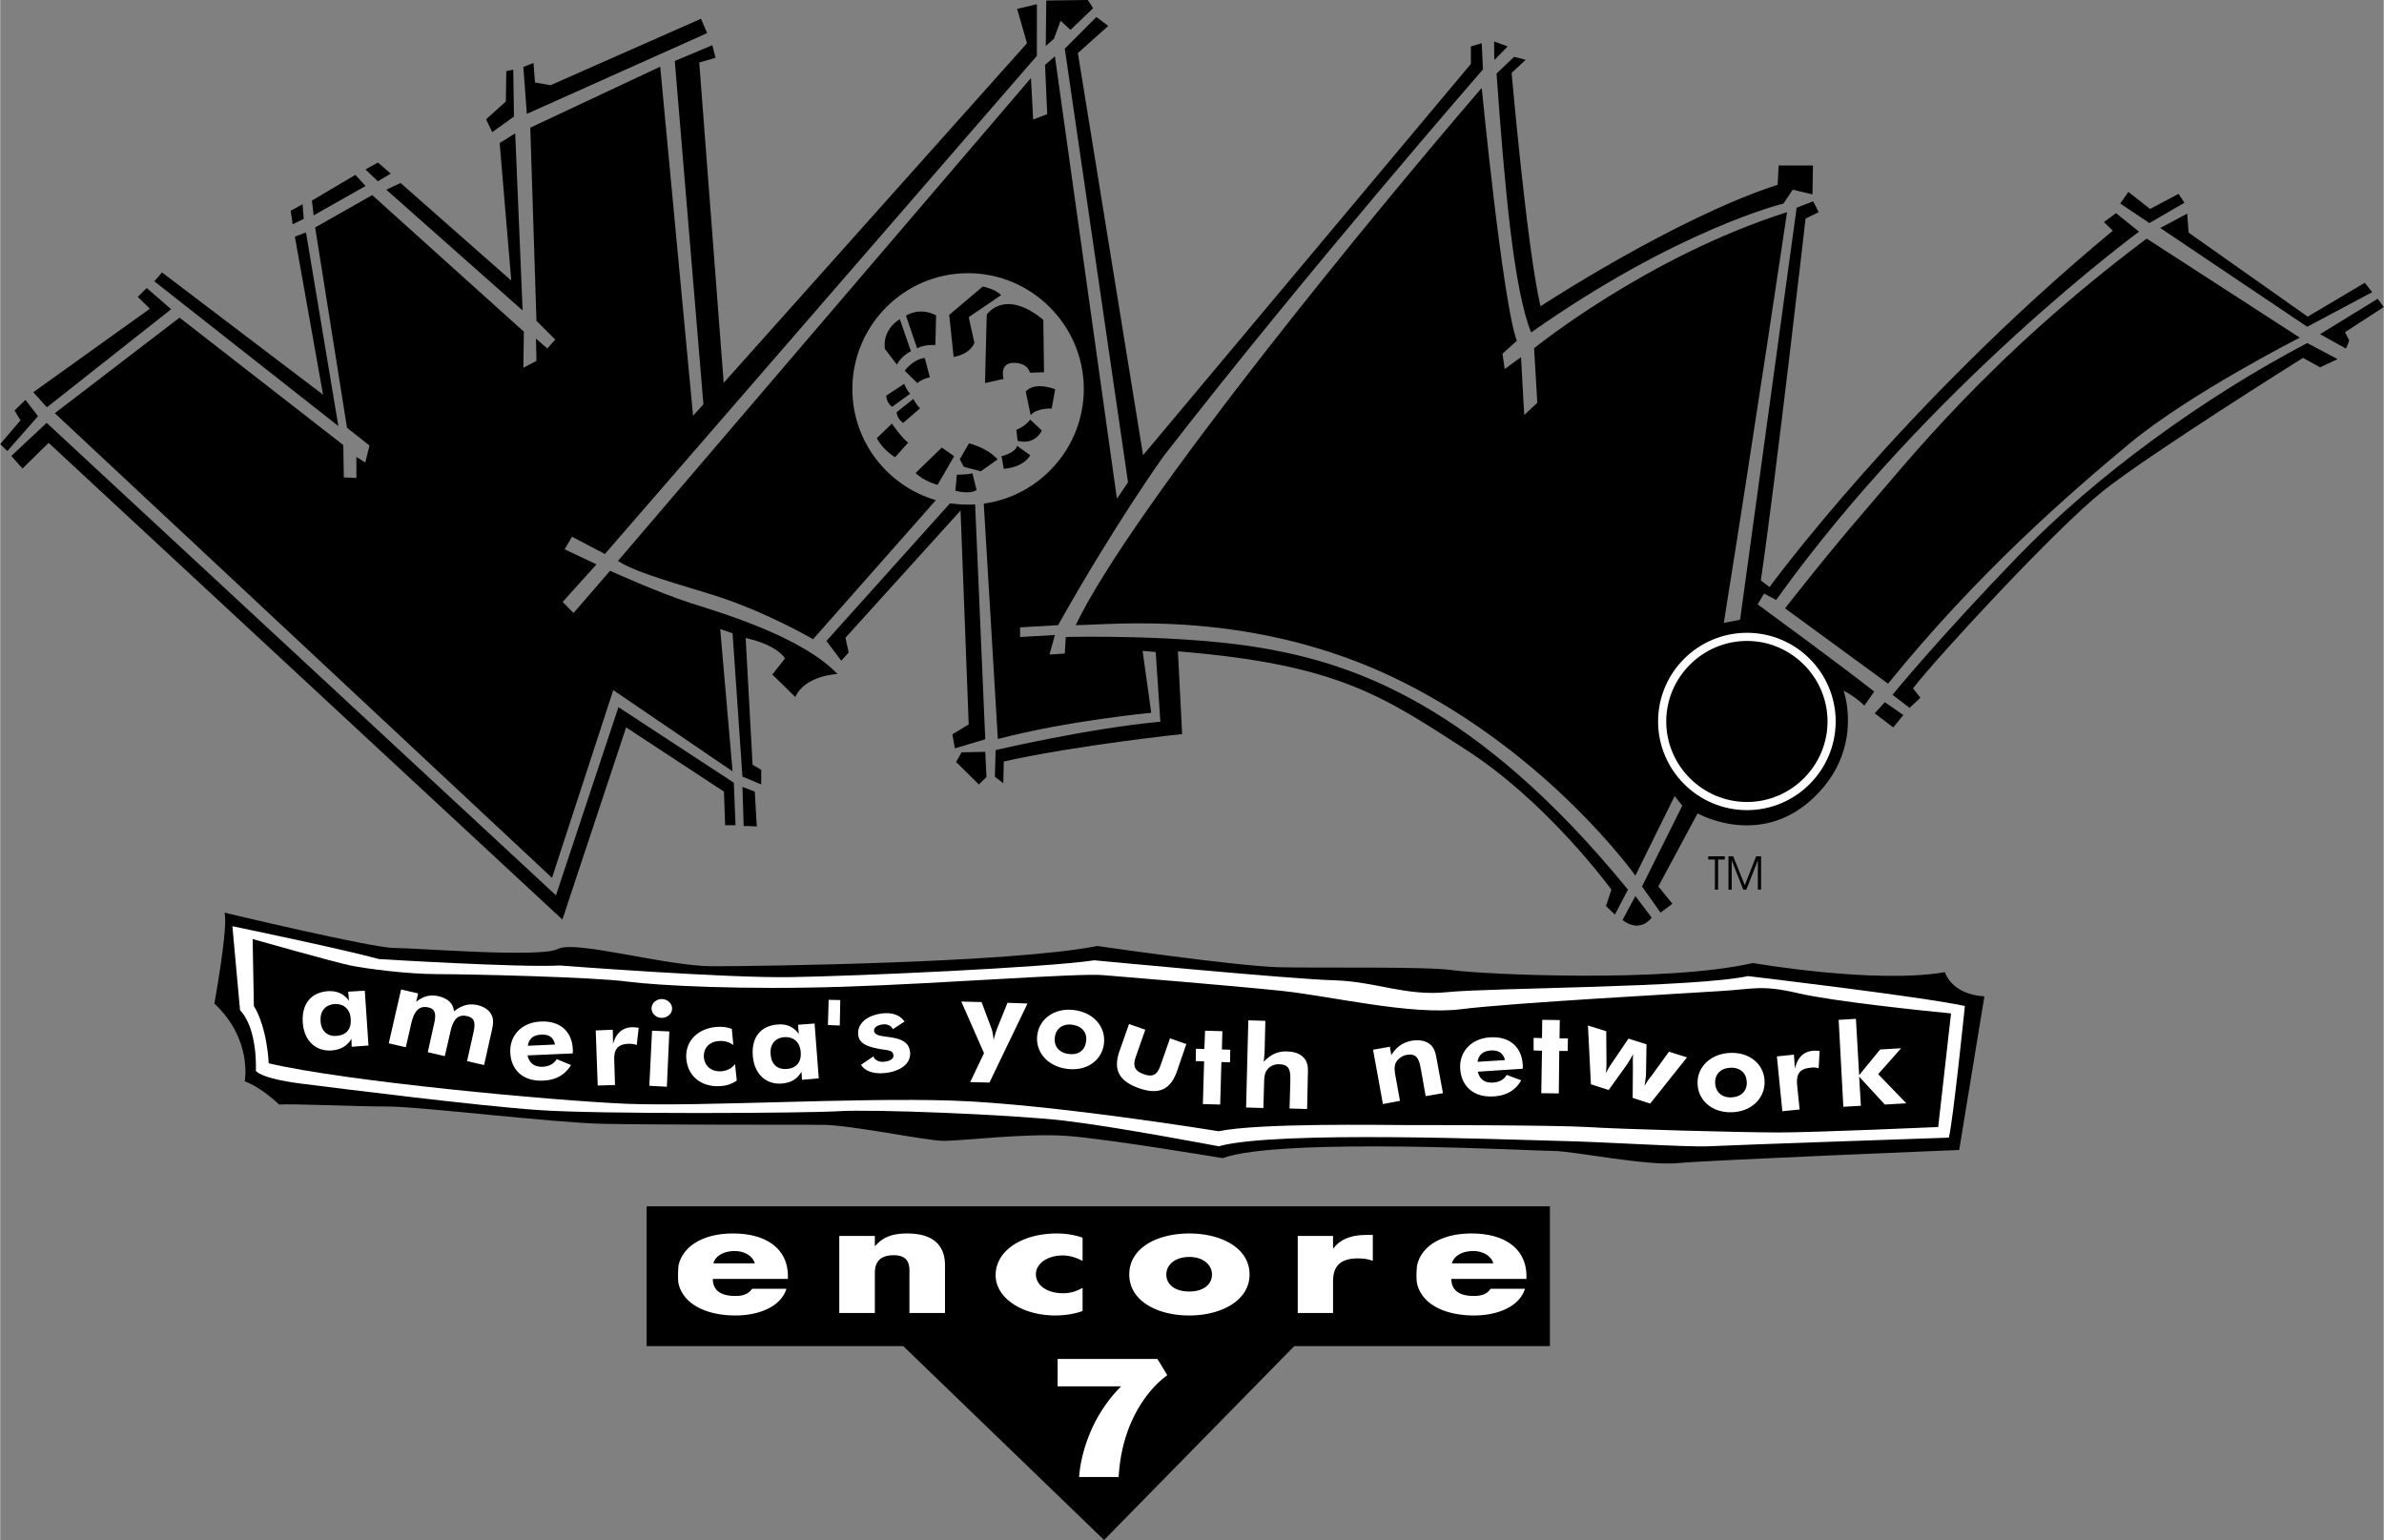 <svg xmlns="http://www.w3.org/2000/svg" width="2500" height="1615" viewBox="0 0 240.827 155.602"><rect x="0" y="0" width="240.827" height="155.602" fill="#808080" stroke="none"/><path d="M156.575 121.886H65.311v14.125H91.24l20.289 19.591 19.216-19.591h25.83zM28.176 111.604s-1.747-1.722-3.47-2.346c0 0 .824-4.193-3.069-7.861 0 0 1.423-7.761 1.023-9.184 0 0 14.898 3.569 17.145 3.569s14.8 1.023 16.546.1c1.723-.923 10.932 1.747 15.623 1.747s30.122-.324 38.882-2.046c0 0 14.075 2.046 18.368 2.146 4.267.1 14.799-.1 17.544.299 2.77.399 21.337 1.323 30.321-.724 0 0 12.354 2.146 19.391.923 0 0 .624 2.246 3.993 2.445l-2.546 15.523s-25.23 1.023-28.399 1.323c-3.145.324-10.606-1.223-12.554-1.223-1.921 0-27.551-1.422-33.466.724 0 0-11.629-1.947-15.697-2.246-4.093-.3-10.632.5-12.453.5-1.847 0-9.408-1.623-12.354-1.623-2.97 0-17.27 0-22.161-.1-4.891-.1-18.467-1.747-21.637-1.747-3.169.001-9.708-.299-11.03-.199zM174.618 89.892v-3.369h.475l1.173 2.92 1.147-2.92h.499v3.369h-.324v-2.97l-1.173 2.97h-.3l-1.173-2.97v2.97zM173.57 89.892h-.324v-3.045h-.674v-.324h1.672v.324h-.674zM106.238 41.277s-1.547-.075-2.121.674l-.499-2.371s.674-1.073 2.97-.25l-.35 1.947zM102.794 44.546l-.124-1.123s.823-.274 1.397-1.023l1.173 1.098c0 .001-.624 1.498-2.446 1.048zM101.396 47.367l-.225-1.273s1.398-.324 1.572-1.048l1.323.948c.001 0-.547 1.198-2.67 1.373zM97.354 47.167l-.398-.773.923-1.597s1.797.399 2.896 1.622l-1.697 1.198-1.724-.45zM96.506 49.588l.149-1.622s1.148 0 1.572-.15l.424 1.697s-.573.474-2.145.075zM94.709 48.989s-1.373-.349-2.222-1.198l2.646-2.57 1.248.873-1.672 2.895zM99.5 38.707l.175-6.913s1.771-2.72 5.715.524l.075 5.291-1.423.05s-.175-.998-1.646-.998c-1.498 0-1.023 1.622-1.023 1.622l-1.873.424z"/><path d="M96.331 36.062l-.449-4.243 3.394-2.87s1.273.25 1.847.874l-3.269 2.221.573 2.596c0-.001-.349 1.122-2.096 1.422zM92.638 35.188l-1.123-3.294s1.348-.924 3.044-.025l-.074 2.995c-.001 0-1-.1-1.847.324zM92.014 35.488s-.924.424-1.423 1.348l-1.198-1.572s-.398-1.822 1.498-3.02l1.123 3.244zM92.662 38.707l-1.272-1.248s.773-1.124 2.021-1.298l.523 1.971c.001.001-.672.076-1.272.575zM91.938 39.78l-1.822 1.323s-.573-.374-.599-1.123l1.822-1.198c.001 0 .2.599.599.998zM92.937 41.252l-1.696 1.473s-.6-.325-.675-1.073l1.697-1.348s.25.549.674.948zM91.739 44.721l-1.323 1.473s-1.223-.699-1.847-1.922l1.522-1.472c.001 0 1.074 1.547 1.648 1.921zM189.392 72.073l1.024-1.123 1.871 1.298-1.023 1.248zM232.342 34.115s-11.155 5.665-17.245 10.731c-6.089 5.066-15.322 13.077-24.356 24.232l-10.407-7.612s4.093-5.266 8.062-9.857c3.992-4.567 12.403-15.448 28.475-27.501l15.471 10.007z"/><path d="M233.091 34.664l3.069 1.622-1.771.824-1.723-.948s-15.522 9.708-20.239 13.476-16.621 16.621-19.166 19.915l.748.948-1.098 1.023-1.722-1.323s4.666-5.715 12.678-14c8.011-8.285 18.942-16.146 29.224-21.537zM236.983 35.213l-2.595-1.448 5.814-3.569.624.824-3.918 2.545.424.824c.001.001-.273.824-.349.824zM220.962 21.587l-2.721 1.448 14.85 9.982 6.563-3.494-.749-.948-5.764 3.419-12.03-8.485zM220.688 20.489l-3.544 2.047-2.946-1.972.824-1.173 2.197 1.722 2.87-1.523zM150.96 6.064l-.025-1.871 1.373.499zM151.185 7.437l1.771-1.697 1.173.3-1.422 1.322s1.547 17.769 2.92 23.584c0 0 13.576-8.91 23.958-12.279l.1-1.946h3.469l-.05 2.919-1.997-.474-.923 1.397s-10.656 2.57-25.506 13.027c-1.772-4.366-2.695-14.923-3.493-26.153zM106.463 3.918l-.823.724.049-4.592 4.193-.05.549.823-2.296 2.197-.998-.924zM163.912 92.962l1.298-2.421 1.646 2.171s-1.097 1.647-2.944.25z"/><path d="M169.178 80.434l-3.968 8.036s-8.585-12.104-23.559-19.59-29.474-5.715-32.992-5.715c5.814-12.079 30.621-42.226 41.028-54.28 0 0 2.096 21.587 3.543 25.555l-1.447 1.298.225 1.547 1.647-1.198.324 5.84 1.322-1.223-.324-5.516s11.355-9.234 25.556-13.751c0 0-3.419 23.01-6.39 41.502l1.647-.325 5.715-41.626 1.672-.649.55 1.098-1.322.649s-2.971 26.004-4.518 36.561l.873.674s13.427-18.393 34.689-36.012l-.898-.874 1.223-.898 2.321 1.872s-21.139 15.523-36.661 37.21l-1.223-.649-.648 1.098s8.136 5.939 11.779 8.81l-.998 1.422s-.674-.749-2.097-1.522c0 0 2.196 6.04-3.194 10.981-5.391 4.941-11.555 1.422-11.555 1.422l-3.969 7.387 1.423 1.747-1.197.898-1.872-2.645 4.067-8.161-.772-.973z"/><path d="M101.396 76.94l-.05 2.196-.848-.649.074-2.695s9.309-2.196 16.646-2.87l-.474-7.038-1.323-.125.874 6.264s-8.36.773-15.498 2.646l-1.423-23.783c5.69-.774 10.107-5.69 10.107-11.58 0-6.438-5.266-11.704-11.704-11.704s-11.68 5.266-11.68 11.704c0 5.316 3.568 9.808 8.436 11.23L82.13 64.586s-5.066-2.97-10.581-4.617c-5.491-1.647-7.812-2.421-9.135-3.294l41.727-48.789.226 4.192 1.422-.549-.225-4.966.998-.874 6.265 44.696 1.123-1.647-6.389-43.823 3.193-3.194 1.198.898-3.069 2.746 6.588 40.628 33.117-39.531v-1.77l1.099-.325.124 2.646s-17.844 20.489-32.268 39.081c0 0-4.917 6.838-10.656 17.07l-3.844.225v.973l3.519-.2-.549 1.972 1.548-.1.1-1.672s12.078-.324 20.464 1.223c8.36 1.547 20.913 5.39 36.336 24.307l-1.322 2.521-.898-.874.549-1.647s-6.389-8.81-14.749-14.175c-8.36-5.39-12.877-8.584-29.049-9.907l.424 8.36c-.001-.001-10.632 1.122-18.02 2.77z"/><path d="M99.525 75.966l.124 2.546-.773.749-2.296-2.271.549-.973zM97.029 51.584L85.4 64.437l.324 1.497-.749.824-1.497-1.997 12.478-13.9c.6.075 1.198.125 1.822.125.25 0 .499 0 .724-.025l1.023 23.733-3.069.923-.25-1.422 1.647-.999-.824-21.612zM75.118 83.479l-.125-3.968 1.248.474.199 3.519c0-.001-1.347-.076-1.322-.025zM4.892 44.747l-2.646 2.595-1.123-1.273 3.568-3.344 51.46 47.741 6.314-19.016 11.655 7.636.174 4.292h-1.048l-.124-3.394-9.883-6.488L56.8 92.912zM2.546 40.404l1.272 1.647L.724 45.57 0 44.871l2.046-2.396-.599-.998zM53.206 11.505l-.349-4.742 1.023-.399.15 1.971 1.573.275 15.198-6.714.624 1.448zM51.834 7.038l.075 4.741-2.196 1.573-.624-1.298 1.996-1.797.05-3.069zM52.782 31.37L39.007 19.167l1.447-.674 11.18 9.857-1.172-13.9 1.571-.973zM38.158 18.318L36.91 17.12l1.248-.699 1.298 1.123zM31.67 21.762l-.176-1.498 4.393-2.595 1.023 1.123zM30.546 20.639l.125 1.472-1.123.549-.199-1.372zM15.572 28.425l.775-.899L32.618 39.88l-2.846-15.972 1.124-.424 3.269 19.565z"/><path d="M5.516 41.751l12.603-9.658L34.665 44.97l.05 3.269 1.272.05v-2.121l.898.574.425-1.722-2.271-1.797-3.219-20.24 5.765-3.269 15.323 13.801-.05 3.644 1.322-.699-.05-2.246 1.148.999.798-.899-1.896-1.896-.624-19.516 13.127-6.164 3.319 35.263 1.048-1.148-2.895-34.689 3.793-1.597.325 1.273-1.647.474 2.471 32.368 30.646-34.315-.999-3.469 1.997-.474V5.64L61.093 55.977l-3.319-1.747-.749 1.272 3.22 1.522-3.419 3.793 1.098 1.123 3.694-4.267s4.841 2.196 8.16 3.269c3.319 1.048 11.23 3.419 14.824 7.163 0 0-3.27.1-4.268 2.321l-2.321-2.271 1.273-1.622s-.649-1.323-3.969-2.071l.699 12.802.873.524v1.473l-1.896-.798-.998-14.475-1.248-.424 1.248 14.375-12.054-8.21-6.189 18.966L5.516 41.751zM14.799 29.099l2.471 2.146-12.553 9.908-1.373-1.523 11.779-8.435-1.223-1.198z"/><path d="M25.83 108.185s.225-4.192-1.598-6.114l-.773-8.485s10.855 2.246 14.823 3.319c0 0 14.176.874 18.269.649 0 0 16.846 1.297 23.409 1.173 6.538-.1 25.455-.948 30.596-1.697 0 0 20.065 1.922 24.258 2.021 4.192.125 7.187 1.622 11.38 1.198 4.192-.449 24.906-.449 30.396-1.623 0 0 17.395 2.046 21.912 3.02 0 0-1.198 11.705-1.623 13.301 0 0-21.911.749-24.257.874-2.371.1-10.531-.449-15.248-.548-4.742-.101-28.476-1.074-34.266.548 0 0-10.182-1.946-15.647-2.595-5.49-.624-19.44-1.173-22.784-.948-3.319.2-24.258.324-30.397-.125-6.114-.424-19.74-2.146-23.933-2.67-4.193-.549-4.517-1.298-4.517-1.298z" fill="#fff"/><path d="M27.127 107.437s-.124-3.544-1.497-5.79l-.125-6.763s8.286 2.346 9.883 2.67c1.622.324 5.69.874 8.909.874 3.22 0 15.698.299 19.017.749 3.319.424 11.805.849 21.912.524 10.082-.324 23.733-1.397 26.204-1.173 2.471.2 13.076 1.073 18.118 1.597 5.041.549 13.002 2.471 18.043 1.847 5.041-.649 23.184-1.622 26.403-1.847 3.244-.2 3.993-.624 7.637.225s13.103 1.822 15.473 2.046l-1.298 11.48s-12.453.549-16.097.549c-3.669 0-15.896-.324-19.341-.549-3.443-.2-16.546-.2-18.567-.2-2.046 0-14.624-.225-18.692.624 0 0-17.045-2.771-26.928-3.095-9.882-.324-25.255.624-32.867.324-7.637-.324-28.45-2.271-36.187-4.092z"/><path d="M37.21 105.639l-.375-5.54-1.672.1.075.923c-.524-.724-1.224-1.023-2.121-.973-1.723.125-2.671 1.298-2.546 3.17.125 1.846 1.322 2.919 2.895 2.82.949-.075 1.572-.45 2.021-1.173l.025.799 1.698-.126zM40.979 105.814l.549-2.396c.299-1.272.798-1.847 1.747-1.622.773.175.773.799.523 1.822l-.599 2.696 1.722.399.549-2.396c.274-1.272.749-1.872 1.697-1.647.874.2.849.799.599 1.872l-.599 2.671 1.722.399.749-3.344c.125-.549.225-1.023.1-1.472-.199-.649-.724-1.048-1.547-1.248-.823-.175-1.598.025-2.346.649-.075-.824-.624-1.323-1.598-1.547-.799-.174-1.497 0-2.221.574l.199-.849-1.722-.399-1.248 5.44 1.724.398zM57.849 106.438c0-.149.024-.274 0-.424-.075-1.847-1.348-2.895-3.244-2.795-1.897.075-3.145 1.397-3.07 3.12.075 1.797 1.323 2.945 3.319 2.845 1.298-.05 2.196-.574 2.82-1.572l-1.447-.599c-.3.499-.774.724-1.397.773-.849.025-1.373-.349-1.548-1.148l4.567-.2zM61.916 105.49l-.024-1.447-1.723.074.2 5.565 1.747-.05-.075-2.471c-.05-1.123.324-1.647 1.447-1.697.274 0 .549.025.824.125l.199-1.748c-.25-.024-.475-.05-.648-.05-.999.027-1.647.601-1.947 1.699zM65.585 109.708l1.771.099.25-5.59-1.747-.075zM65.81 101.846c-.025.499.399.973.973.998.574.025 1.073-.375 1.099-.898.024-.524-.425-.973-.998-.998-.575-.025-1.05.399-1.074.898zM74.419 109.183l-.175-1.672c-.324.424-.748.648-1.297.724-1.049.1-1.747-.475-1.847-1.373-.075-.949.523-1.597 1.497-1.672.549-.049 1.073.1 1.473.4l-.15-1.623c-.523-.199-1.022-.25-1.622-.199-1.922.199-3.145 1.522-2.97 3.269.175 1.772 1.622 2.87 3.519 2.695a3.128 3.128 0 0 0 1.572-.549zM82.705 108.958l-.425-5.541-1.672.125.075.923c-.524-.724-1.248-1.023-2.122-.949-1.722.125-2.67 1.298-2.521 3.169.15 1.847 1.348 2.92 2.92 2.795.948-.075 1.572-.449 1.997-1.198l.05.824 1.698-.148zM83.703 101.022l-.075 2.546 1.198.05.05-2.571zM86.973 107.586c.398.674 1.397.999 2.67.799 1.598-.25 2.445-1.123 2.271-2.171-.124-.874-.798-1.248-2.071-1.423-.923-.124-1.472-.174-1.547-.624-.05-.3.274-.574.799-.649.499-.075.898.075 1.098.475l1.173-.774c-.449-.674-1.322-.974-2.421-.799-1.572.25-2.396 1.148-2.245 2.196.124.824.848 1.123 2.146 1.373.849.15 1.323.1 1.397.599.075.324-.249.599-.823.674-.574.1-1.048-.125-1.198-.524l-1.249.848zM99.4 106.413l-1.397 2.92 1.946.05 3.844-7.986-2.021-.075-.998 2.471c-.15.399-.3.824-.399 1.298-.05-.499-.125-.923-.25-1.248l-.974-2.595-2.046-.05 2.295 5.215zM111.504 105.54c.25-1.672-.923-3.169-2.895-3.469-1.972-.3-3.569.798-3.818 2.446-.25 1.647.898 3.169 2.92 3.468 1.972.3 3.544-.773 3.793-2.445zM115.696 104.042l-1.646-.574-.974 2.77c-.624 1.822-.075 2.995 1.997 3.719 1.996.699 3.169.125 3.818-1.697l.948-2.77-1.647-.574-.974 2.77c-.299.848-.724 1.198-1.672.848-.948-.325-1.123-.848-.823-1.722l.973-2.77zM121.512 111.554l1.747.05.125-4.293.873.025.024-1.272-.847-.025.049-1.847-1.747-.05-.075 1.847-.849-.025-.024 1.248.849.024zM125.879 111.903l1.747.05.075-2.695c.024-.475.049-.874.349-1.223a1.436 1.436 0 0 1 1.174-.5c1.072.025 1.147.649 1.122 1.723l-.075 2.745 1.772.05.075-3.419c.024-.599.024-1.048-.2-1.473-.349-.599-.998-.898-1.921-.923-.924-.025-1.623.3-2.346 1.048.05-.324.074-.674.099-1.023l.075-3.119-1.722-.05-.224 8.809zM139.704 111.554l1.723-.325-.475-2.62c-.074-.474-.124-.874.075-1.273a1.622 1.622 0 0 1 1.073-.749c1.048-.175 1.248.424 1.447 1.472l.475 2.695 1.746-.299-.624-3.395c-.1-.574-.199-.998-.498-1.373-.475-.499-1.148-.674-2.071-.524-.874.175-1.522.624-2.022 1.447l-.149-.848-1.697.3.997 5.492zM153.83 107.985c0-.149.024-.274 0-.424-.125-1.847-1.397-2.87-3.319-2.745-1.896.125-3.119 1.473-2.995 3.194.125 1.772 1.373 2.895 3.369 2.77 1.298-.075 2.196-.599 2.795-1.622l-1.472-.549c-.275.474-.725.724-1.373.773-.849.05-1.348-.324-1.547-1.098l4.542-.299zM155.702 110.456l1.772.025.049-4.293h.849l.024-1.272h-.847l.024-1.847-1.772-.025-.025 1.847-.848-.025v1.273l.848.025zM166.333 105.515l-1.822-.574-1.622 2.396c-.249.35-.474.724-.674 1.123.1-.599.075-1.023.075-1.348l-.025-2.92-1.847-.574.3 5.94 1.797.574 1.771-2.47c.225-.325.449-.699.699-1.148-.05.573-.025 1.022-.025 1.373l-.024 3.044 1.771.574 3.719-4.667-1.821-.574-1.772 2.446c-.25.299-.499.648-.699 1.023.101-.649.15-1.048.15-1.198l.049-3.02zM178.262 109.208c-.075-1.697-1.522-2.919-3.519-2.82-1.996.1-3.344 1.498-3.244 3.17.075 1.647 1.497 2.92 3.544 2.82 1.971-.1 3.294-1.473 3.219-3.17zM181.331 107.985l-.1-1.422-1.722.175.549 5.54 1.747-.175-.25-2.446c-.1-1.123.225-1.672 1.348-1.771.3-.05.55-.025.824.049l.1-1.747c-.25-.025-.475-.025-.649-.025-.997.1-1.597.699-1.847 1.822zM185.749 103.044l.474 8.785 1.772-.1-.175-2.945 2.596 2.82 2.171-.125-2.845-2.945 2.32-2.62-2.121.125-2.121 2.595-.325-5.69z" fill="#fff"/><path d="M35.413 102.969c.074 1.023-.449 1.622-1.423 1.697-.948.075-1.572-.5-1.622-1.498-.075-.998.475-1.647 1.423-1.722.898-.049 1.572.5 1.622 1.523zM56.052 105.54l-2.745.125c.1-.724.573-1.099 1.348-1.124.797-.05 1.272.3 1.397.999zM80.883 106.313c.075.998-.449 1.622-1.397 1.697-.974.075-1.572-.475-1.647-1.472-.1-.999.449-1.672 1.397-1.748.898-.049 1.572.475 1.647 1.523zM109.707 105.265c-.124.898-.823 1.373-1.797 1.223-.948-.125-1.497-.823-1.348-1.722.125-.873.824-1.373 1.797-1.222.974.149 1.498.823 1.348 1.721zM152.033 107.112l-2.771.174c.1-.698.549-1.098 1.348-1.147.799-.051 1.273.299 1.423.973zM176.465 109.308c.05.898-.549 1.522-1.522 1.572s-1.622-.524-1.672-1.423c-.05-.898.549-1.522 1.522-1.572.998-.05 1.622.525 1.672 1.423z"/><path d="M113.001 149.238h-3.992s.175-5.091 4.242-9.159h-6.414v-2.77h10.083l.998 1.646c0 .001-4.492 2.895-4.917 10.283zM134.663 126.128h.051c.698-.948 1.871-1.348 3.294-1.348h.674v2.621c-.499-.2-.974-.25-1.522-.25-1.996 0-2.496 1.023-2.496 2.346v3.169h-3.568v-7.786h3.568v1.248zM126.229 128.774c0 2.62-2.845 4.143-6.09 4.143-3.269 0-6.064-1.498-6.064-4.143 0-2.67 2.796-4.143 6.064-4.143 3.245 0 6.09 1.473 6.09 4.143zM109.358 127.401c-.574-.3-1.248-.549-2.021-.549-1.522 0-2.695.824-2.695 1.896 0 1.123 1.123 1.922 2.77 1.922a3.86 3.86 0 0 0 1.947-.549v2.346c-.849.3-1.797.449-2.771.449-3.27 0-6.015-1.723-6.015-4.068 0-2.521 2.721-4.218 6.189-4.218.923 0 1.821.15 2.596.424v2.347zM88.37 125.879h.05c.823-.948 1.847-1.248 3.219-1.248 2.745 0 3.818 1.298 3.818 3.22v4.816h-3.594v-3.793c0-.749.175-2.046-1.597-2.046-1.497 0-1.896.824-1.896 1.797v4.042h-3.594v-7.786h3.594v.998zM143.148 129.672c.474 2.096 2.795 3.244 5.765 3.244 2.296 0 4.567-.848 5.142-2.695h-3.469c-.375.549-.949.724-1.697.724-1.497 0-2.271-.599-2.271-1.722h7.587v-.275c0-2.67-2.047-4.317-5.565-4.317-2.895 0-5.041 1.198-5.49 3.245-.002-.001-.127 1.123-.002 1.796zM68.529 129.672c.475 2.096 2.796 3.244 5.765 3.244 2.297 0 4.567-.848 5.142-2.695h-3.469c-.375.549-.948.724-1.697.724-1.497 0-2.271-.599-2.271-1.722h7.587v-.275c0-2.67-2.046-4.317-5.565-4.317-2.869 0-5.041 1.198-5.49 3.245-.002-.001-.101 1.123-.002 1.796z" fill="#fff"/><path d="M117.818 128.774c0 .998.849 1.722 2.32 1.722 1.448 0 2.296-.724 2.296-1.722 0-.949-.848-1.772-2.296-1.772-1.471 0-2.32.823-2.32 1.772zM148.839 126.403c-1.073 0-1.922.424-2.172 1.248h4.193c-.2-.749-1.048-1.248-2.021-1.248zM74.22 126.403c-1.048 0-1.922.424-2.171 1.248h4.192c-.2-.749-1.048-1.248-2.021-1.248z"/><path d="M176.49 63.938c4.941 0 8.959 4.018 8.959 8.959 0 4.917-4.018 8.959-8.959 8.959-4.967 0-8.984-4.042-8.984-8.959 0-4.941 4.017-8.959 8.984-8.959z" fill="#fff"/><path d="M176.49 64.761c4.467 0 8.136 3.668 8.136 8.136s-3.669 8.136-8.136 8.136c-4.492 0-8.161-3.668-8.161-8.136s3.669-8.136 8.161-8.136z"/></svg>